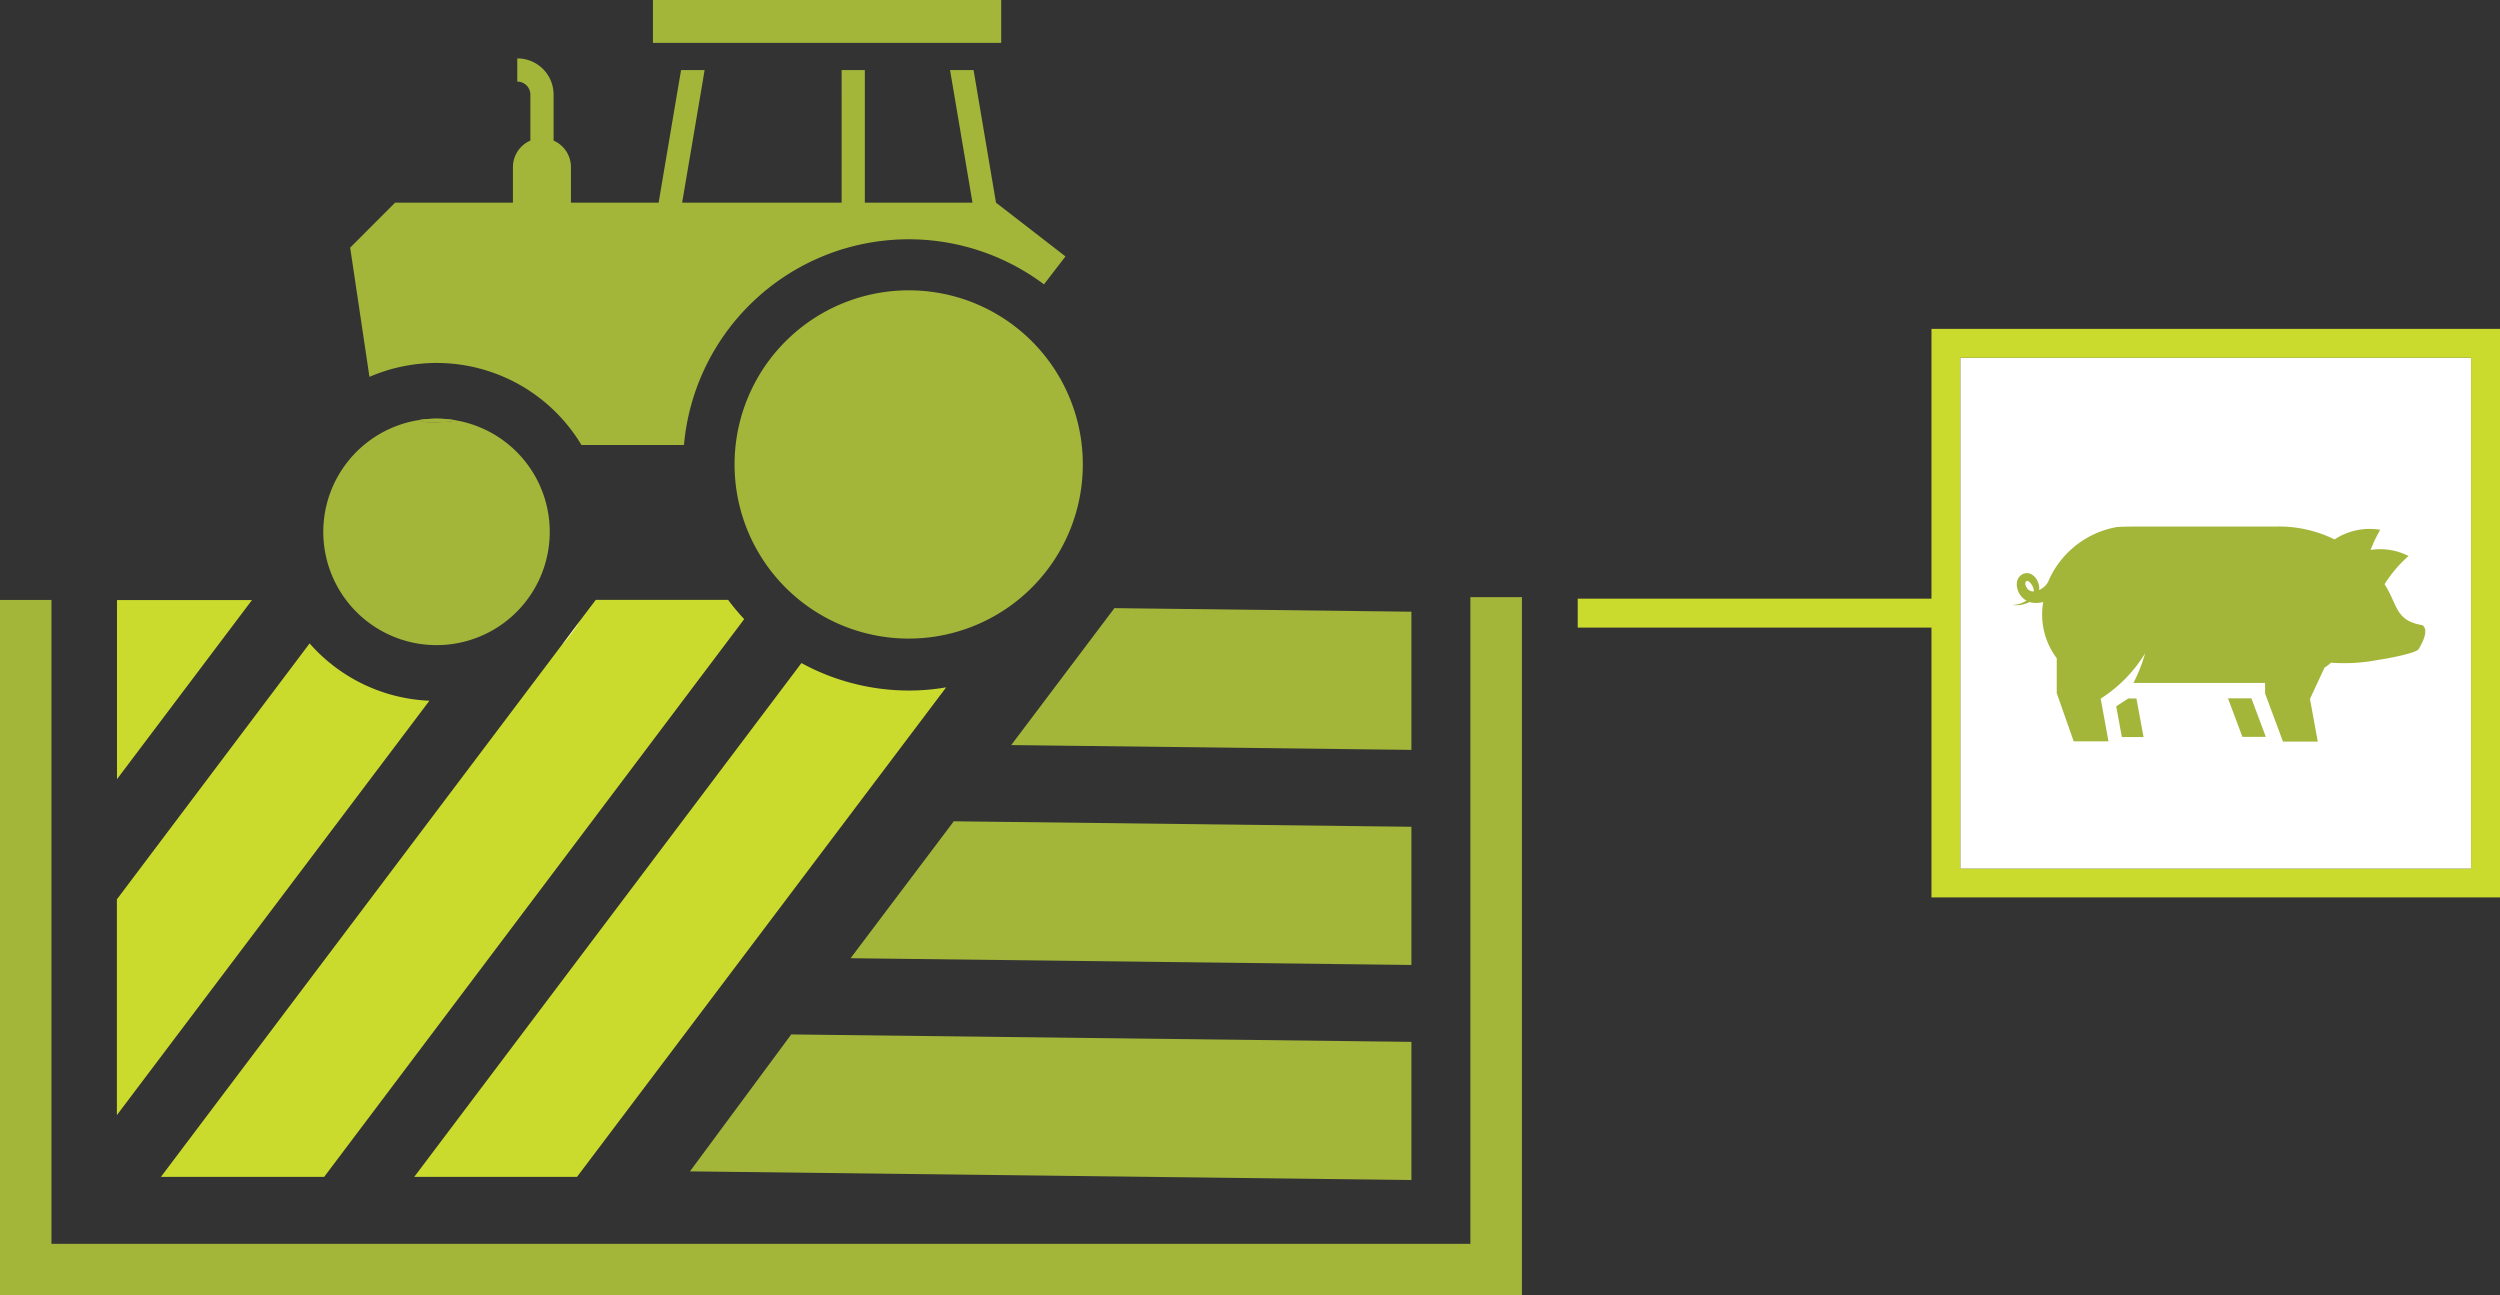 <svg id="Layer_1" data-name="Layer 1" xmlns="http://www.w3.org/2000/svg" viewBox="0 0 259.44 134.42"><rect x="0" y="0" width="259.44" height="134.42" fill="#333333" stroke="none"/><defs><style>.cls-1{fill:#cbdb2e;}.cls-2{fill:#fff;}.cls-3,.cls-4{fill:#a3b63a;}.cls-4{fill-rule:evenodd;}</style></defs><title>icon-food-agribus_swine</title><path class="cls-1" d="M466.8,301H430.09v3H466.8v28h59V273h-59Zm56-25v53h-53V276Z" transform="translate(-266.36 -238.87)"/><rect class="cls-2" x="203.44" y="37.14" width="53" height="53"/><polygon class="cls-1" points="26.15 62.27 12.14 80.86 12.14 62.27 26.15 62.27"/><path class="cls-1" d="M310.92,311.59l-32.43,43V332.2l20-26.56A17.51,17.51,0,0,0,310.92,311.59Z" transform="translate(-266.36 -238.87)"/><path class="cls-1" d="M343.59,303.12,300,361H283.06l41.62-55.22h0l1.86-2.48,1.65-2.18h13.73A22.3,22.3,0,0,0,343.59,303.12Z" transform="translate(-266.36 -238.87)"/><path class="cls-1" d="M360.67,310.53a22.58,22.58,0,0,0,3.88-.33L326.24,361H309.35l40.18-53.32A23.29,23.29,0,0,0,360.67,310.53Z" transform="translate(-266.36 -238.87)"/><polygon class="cls-3" points="115.65 63.11 146.47 63.48 146.47 77.82 104.94 77.32 115.65 63.11"/><polygon class="cls-3" points="98.98 85.23 146.47 85.8 146.47 100.14 88.27 99.44 98.98 85.23"/><polygon class="cls-3" points="82.11 107.35 146.47 108.12 146.47 122.46 71.6 121.56 82.11 107.35"/><rect class="cls-3" x="67.76" width="36.14" height="4.45"/><path class="cls-4" d="M313.77,282.51a21.18,21.18,0,0,1-2.83.2,3.64,3.64,0,0,1-1.16-.24,11.63,11.63,0,0,1,1.88-.15A11.27,11.27,0,0,1,313.77,282.51Z" transform="translate(-266.36 -238.87)"/><path class="cls-4" d="M376.93,265.48l-2.23,2.9a23.41,23.41,0,0,0-37.36,16.67H326.7a17.53,17.53,0,0,0-22-7.07l-2-13.41,4.66-4.67h12.23v-3.68a3,3,0,0,1,1.81-2.76v-4.77a1.35,1.35,0,0,0-1.36-1.35v-2.41a3.76,3.76,0,0,1,3.77,3.76v4.77a3,3,0,0,1,1.8,2.76v3.68h9.1l2.1-12.42.23-1.34h2.44l-.22,1.34-2.11,12.42h16.55V246.14h2.41V259.9h11.17l-2.1-12.42-.23-1.34h2.44l.23,1.34,2.1,12.42Z" transform="translate(-266.36 -238.87)"/><path class="cls-4" d="M378.73,287.11A18.07,18.07,0,1,1,360.67,269,18.05,18.05,0,0,1,378.73,287.11Z" transform="translate(-266.36 -238.87)"/><path class="cls-4" d="M323.41,294.06a11.75,11.75,0,1,1-13.63-11.59,3.64,3.64,0,0,0,1.16.24,21.18,21.18,0,0,0,2.83-.2h0A11.74,11.74,0,0,1,323.41,294.06Z" transform="translate(-266.36 -238.87)"/><path class="cls-4" d="M313.77,282.51a21.18,21.18,0,0,1-2.83.2,3.64,3.64,0,0,1-1.16-.24,11.63,11.63,0,0,1,1.88-.15A11.27,11.27,0,0,1,313.77,282.51Z" transform="translate(-266.36 -238.87)"/><path class="cls-2" d="M324.69,305.8a18,18,0,0,0,1.86-2.48Z" transform="translate(-266.36 -238.87)"/><polygon class="cls-3" points="157.94 61.97 157.94 134.42 0 134.42 0 62.26 5.34 62.26 5.34 129.08 152.59 129.08 152.59 61.97 157.94 61.97"/><g id="pig"><path class="cls-3" d="M487.23,311.35l-1.26.82.59,3.19h2.25l-.74-4Z" transform="translate(-266.36 -238.87)"/><path class="cls-3" d="M500,311.34h-2.43l1.5,4h2.43Z" transform="translate(-266.36 -238.87)"/><path class="cls-3" d="M517.76,303.75c-2.88-.48-2.55-2.12-3.94-4.25a13.26,13.26,0,0,1,2.49-2.93,6.49,6.49,0,0,0-3.94-.63,14.14,14.14,0,0,1,1-2.09,6.61,6.61,0,0,0-4.74,1,13.05,13.05,0,0,0-6-1.34H488.63c-.14,0-2.59,0-2.73.08a9.55,9.55,0,0,0-7,5.67h0a1.93,1.93,0,0,1-.93.84,1.6,1.6,0,0,0-.15-.89,1.51,1.51,0,0,0-.53-.67,1,1,0,0,0-1-.1,1.12,1.12,0,0,0-.62.85,1.88,1.88,0,0,0,0,.48,2.87,2.87,0,0,0,.12.43,1.9,1.9,0,0,0,.87,1,2.88,2.88,0,0,1-1.46.45,3.09,3.09,0,0,0,1.8-.31l.12.05a2.75,2.75,0,0,0,1.28-.05,7,7,0,0,0-.11,1,7.56,7.56,0,0,0,1.51,4.84v3.62l1.76,5h3.61l-.81-4.43a14.49,14.49,0,0,0,4.61-4.7,16.07,16.07,0,0,1-1.21,3.07h13.66v1.09l1.86,5h3.61l-.81-4.43,1.51-3.25a5.48,5.48,0,0,0,.68-.51,18.12,18.12,0,0,0,4.67-.25c2.43-.37,4.37-.89,4.42-1.17C517.76,305.55,518.44,304.28,517.76,303.75Zm-41.13-4.55c.18-.24.83.46.79,1.05h-.1a.78.78,0,0,1-.65-.43C476.49,299.54,476.52,299.27,476.63,299.2Z" transform="translate(-266.36 -238.87)"/></g></svg>
